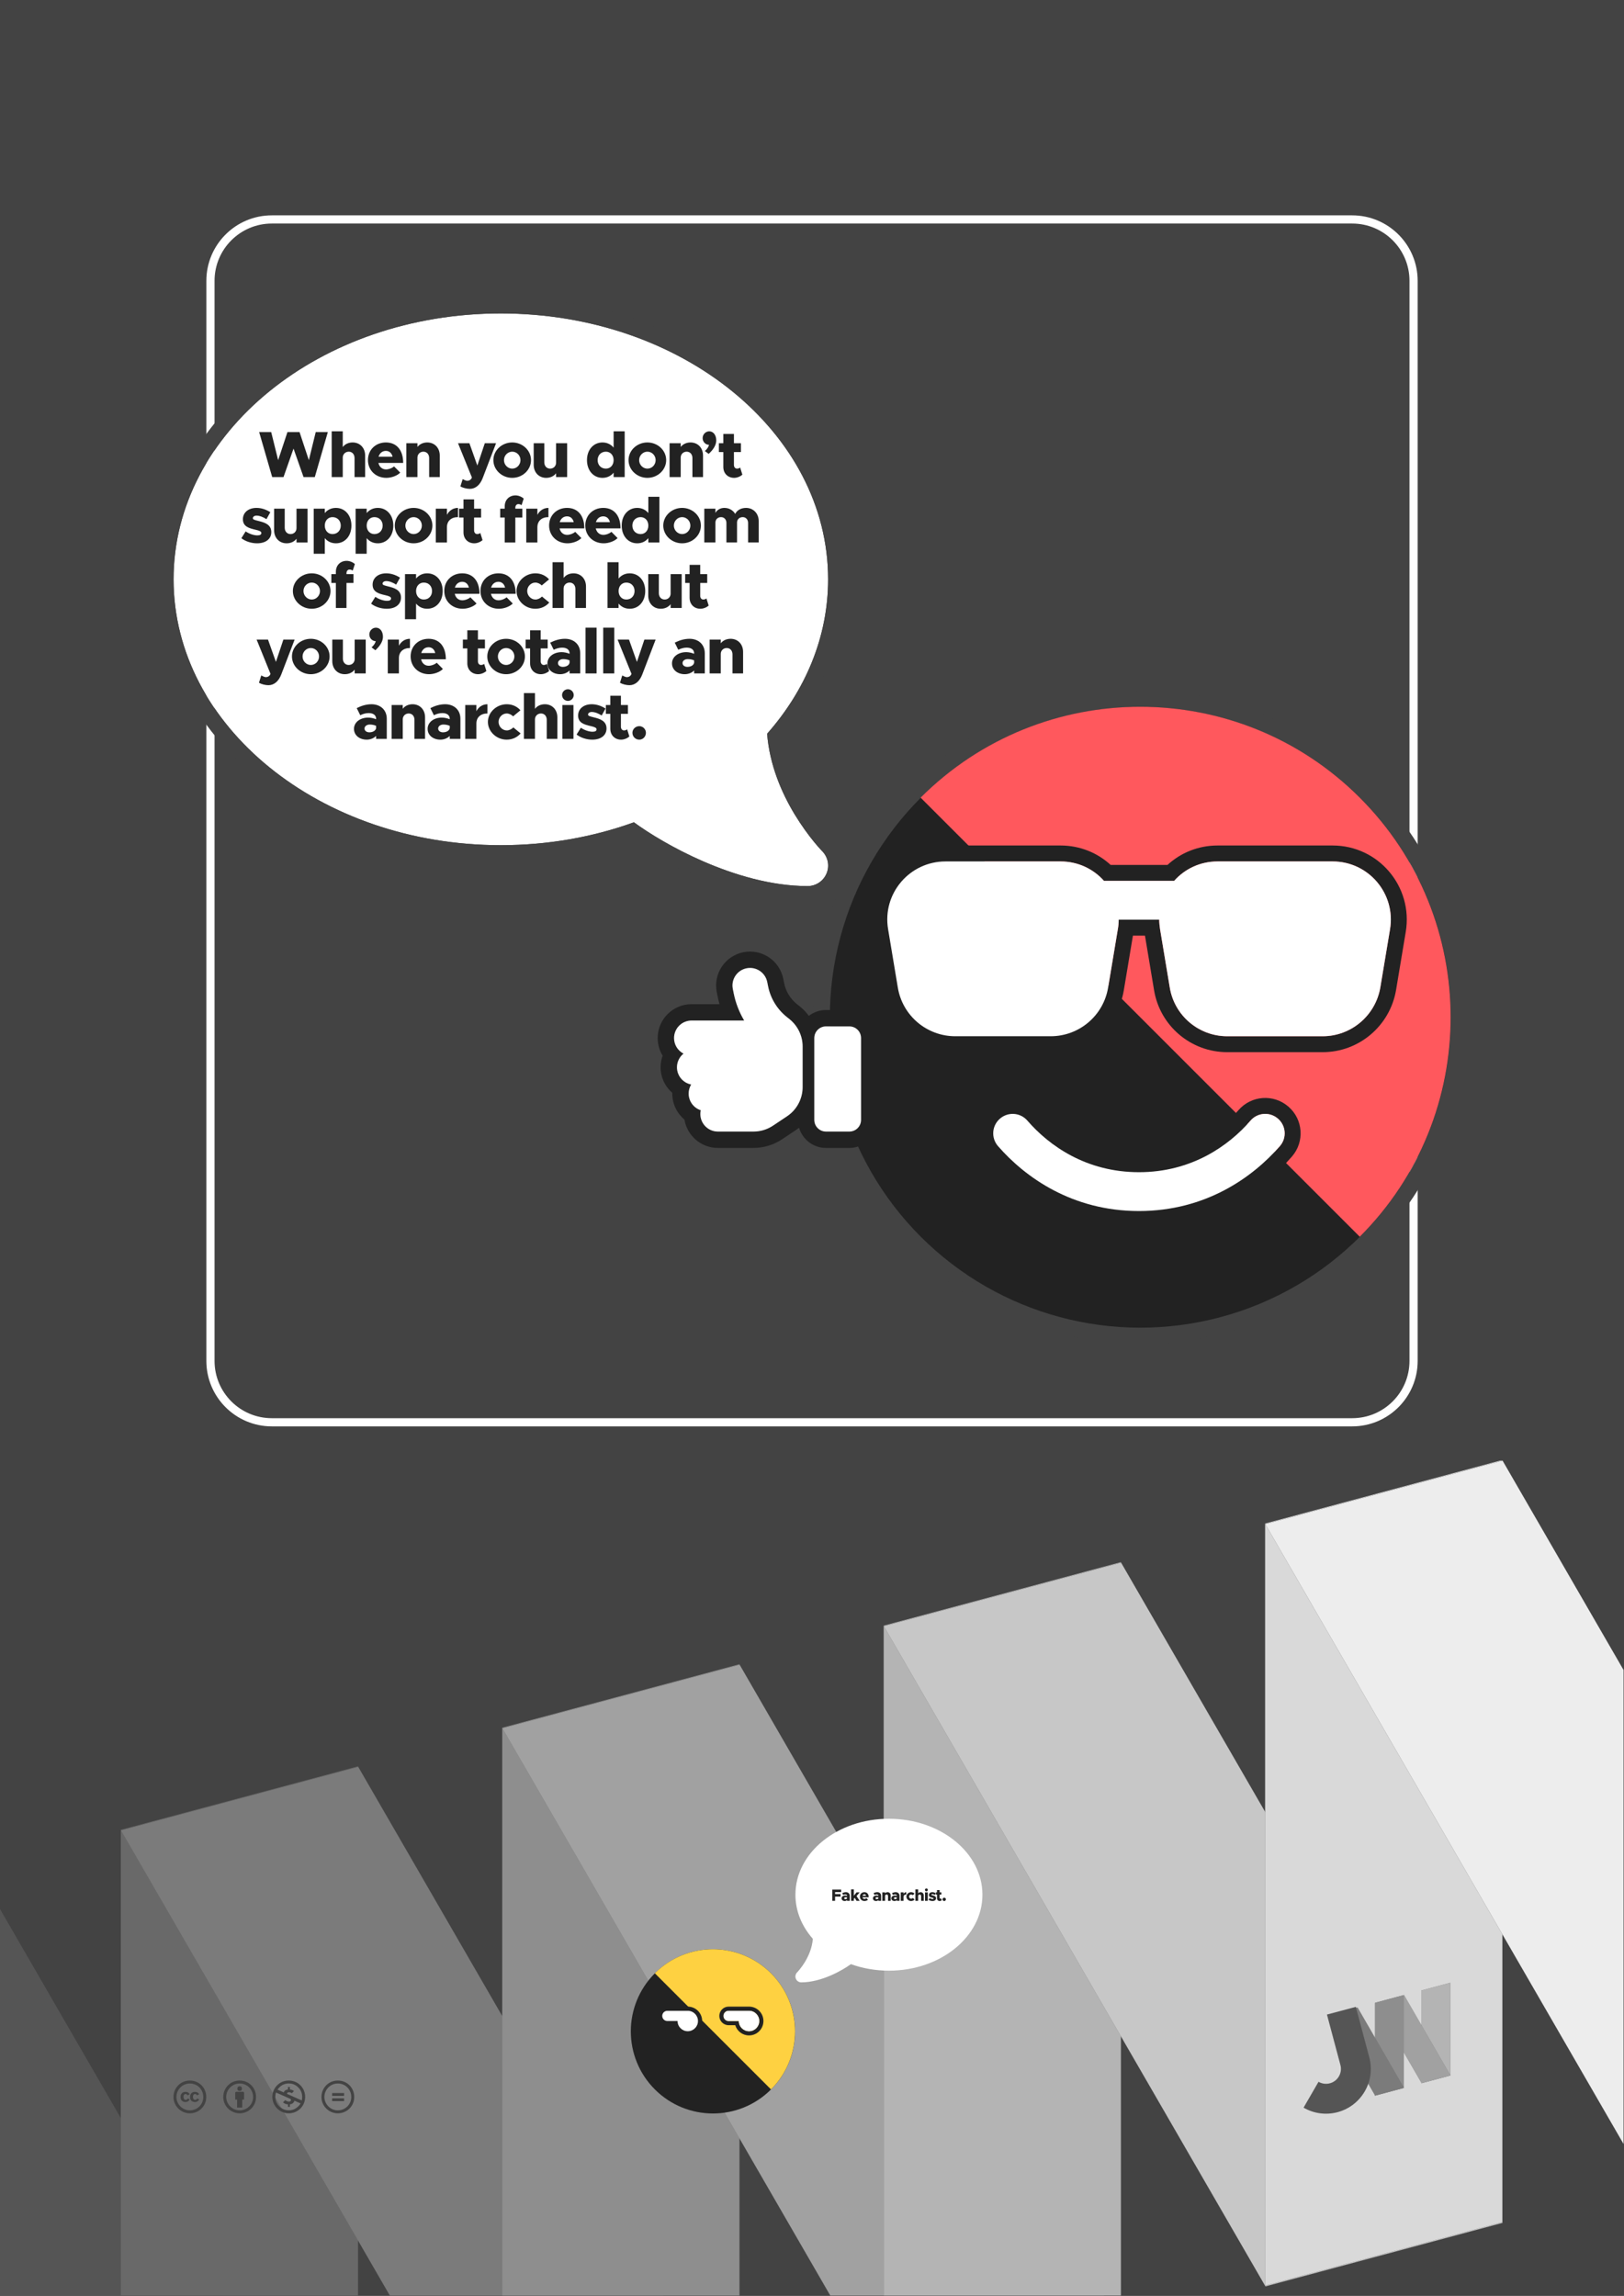 <?xml version="1.0" encoding="UTF-8" standalone="no"?>
<!DOCTYPE svg PUBLIC "-//W3C//DTD SVG 1.1//EN" "http://www.w3.org/Graphics/SVG/1.1/DTD/svg11.dtd">
<svg width="100%" height="100%" viewBox="0 0 2481 3508" version="1.1" xmlns="http://www.w3.org/2000/svg" xmlns:xlink="http://www.w3.org/1999/xlink" xml:space="preserve" xmlns:serif="http://www.serif.com/" style="fill-rule:evenodd;clip-rule:evenodd;stroke-linejoin:round;stroke-miterlimit:2;">
    <rect x="-35.433" y="-35.433" width="2551.18" height="3578.74" style="fill:rgb(67,67,67);"/>
    <g transform="matrix(1,0,0,3.62,0,-1169.37)">
        <rect x="0" y="938.67" width="2480.32" height="353.264" style="fill:none;"/>
        <clipPath id="_clip1">
            <rect x="0" y="938.67" width="2480.32" height="353.264"/>
        </clipPath>
        <g clip-path="url(#_clip1)">
            <g transform="matrix(-1,-3.38268e-17,1.22465e-16,-0.276,2480.31,2018.66)">
                <rect x="-35.433" y="2178.94" width="2551.18" height="1731" style="fill:none;"/>
                <clipPath id="_clip2">
                    <rect x="-35.433" y="2178.94" width="2551.18" height="1731"/>
                </clipPath>
                <g clip-path="url(#_clip2)">
                    <g>
                        <g transform="matrix(1.482,0,0,1.482,-597.834,719.862)">
                            <path d="M2100.84,1241.91L1952.22,984.49L1707.66,1050.02L2100.84,1731.04L2100.84,1241.91Z" style="fill:rgb(67,67,67);"/>
                        </g>
                        <g transform="matrix(1.482,0,0,1.482,-597.834,719.862)">
                            <path d="M2100.84,1241.91L1952.22,984.49L1707.66,1050.02L2100.84,1731.04L2100.84,1241.91Z" style="fill:white;fill-opacity:0.1;"/>
                        </g>
                        <g transform="matrix(-5.947,1.594,5.75897e-16,-2.827,7314.43,5219.06)">
                            <rect x="843.9" y="1138.67" width="60.945" height="412.2" style="fill:rgb(67,67,67);"/>
                        </g>
                        <g transform="matrix(-5.947,1.594,5.75897e-16,-2.827,7314.43,5219.06)">
                            <rect x="843.9" y="1138.67" width="60.945" height="412.2" style="fill:white;fill-opacity:0.2;"/>
                        </g>
                        <g transform="matrix(-5.947,1.594,-1.414,-2.449,8924.17,4787.73)">
                            <rect x="843.9" y="1138.67" width="60.945" height="412.2" style="fill:rgb(67,67,67);"/>
                        </g>
                        <g transform="matrix(-5.947,1.594,-1.414,-2.449,8924.17,4787.73)">
                            <rect x="843.9" y="1138.67" width="60.945" height="412.2" style="fill:white;fill-opacity:0.3;"/>
                        </g>
                        <g transform="matrix(-5.947,1.594,5.75897e-16,-2.827,6731.7,5375.2)">
                            <rect x="843.9" y="1138.67" width="60.945" height="412.2" style="fill:rgb(67,67,67);"/>
                        </g>
                        <g transform="matrix(-5.947,1.594,5.75897e-16,-2.827,6731.7,5375.2)">
                            <rect x="843.9" y="1138.67" width="60.945" height="412.2" style="fill:white;fill-opacity:0.4;"/>
                        </g>
                        <g transform="matrix(-5.947,1.594,-1.414,-2.449,8341.44,4943.87)">
                            <rect x="843.9" y="1138.67" width="60.945" height="412.2" style="fill:rgb(67,67,67);"/>
                        </g>
                        <g transform="matrix(-5.947,1.594,-1.414,-2.449,8341.44,4943.87)">
                            <rect x="843.9" y="1138.67" width="60.945" height="412.2" style="fill:white;fill-opacity:0.5;"/>
                        </g>
                        <g transform="matrix(-5.947,1.594,5.75897e-16,-2.827,6148.97,5531.34)">
                            <rect x="843.9" y="1138.67" width="60.945" height="412.2" style="fill:rgb(67,67,67);"/>
                        </g>
                        <g transform="matrix(-5.947,1.594,5.75897e-16,-2.827,6148.97,5531.34)">
                            <rect x="843.9" y="1138.67" width="60.945" height="412.2" style="fill:white;fill-opacity:0.6;"/>
                        </g>
                        <g transform="matrix(-5.947,1.594,-1.414,-2.449,7758.71,5100.01)">
                            <rect x="843.9" y="1138.67" width="60.945" height="412.2" style="fill:rgb(67,67,67);"/>
                        </g>
                        <g transform="matrix(-5.947,1.594,-1.414,-2.449,7758.71,5100.01)">
                            <rect x="843.9" y="1138.67" width="60.945" height="412.2" style="fill:white;fill-opacity:0.7;"/>
                        </g>
                        <g transform="matrix(-5.947,1.594,5.75897e-16,-2.827,5566.24,5687.49)">
                            <rect x="843.9" y="1138.67" width="60.945" height="412.2" style="fill:rgb(67,67,67);"/>
                        </g>
                        <g transform="matrix(-5.947,1.594,5.75897e-16,-2.827,5566.24,5687.49)">
                            <rect x="843.9" y="1138.67" width="60.945" height="412.2" style="fill:white;fill-opacity:0.8;"/>
                        </g>
                        <g transform="matrix(1.482,0,0,1.482,-597.834,719.862)">
                            <path d="M379.472,1405.91L379.472,1895.04L528.093,2152.46L772.659,2086.93L379.472,1405.91Z" style="fill:rgb(67,67,67);"/>
                        </g>
                        <g transform="matrix(1.482,0,0,1.482,-597.834,719.862)">
                            <path d="M379.472,1405.91L379.472,1895.04L528.093,2152.46L772.659,2086.93L379.472,1405.91Z" style="fill:white;fill-opacity:0.9;"/>
                        </g>
                    </g>
                </g>
            </g>
        </g>
    </g>
    <g>
        <g transform="matrix(-0.724,0.194,4.24041e-17,-0.344,2826.62,3399.22)">
            <rect x="843.9" y="1138.67" width="60.945" height="412.2" style="fill:rgb(67,67,67);"/>
        </g>
        <g transform="matrix(-0.724,0.194,4.24041e-17,-0.344,2826.62,3399.22)">
            <rect x="843.9" y="1138.67" width="60.945" height="412.2" style="fill:white;fill-opacity:0.6;"/>
        </g>
        <g transform="matrix(-0.724,0.194,-0.172,-0.298,3022.69,3346.69)">
            <rect x="843.9" y="1138.67" width="60.945" height="412.2" style="fill:rgb(67,67,67);"/>
        </g>
        <g transform="matrix(-0.724,0.194,-0.172,-0.298,3022.69,3346.69)">
            <rect x="843.9" y="1138.67" width="60.945" height="412.2" style="fill:white;fill-opacity:0.5;"/>
        </g>
        <g transform="matrix(-0.724,0.194,4.24041e-17,-0.344,2755.65,3418.24)">
            <rect x="843.9" y="1138.67" width="60.945" height="412.2" style="fill:rgb(67,67,67);"/>
        </g>
        <g transform="matrix(-0.724,0.194,4.24041e-17,-0.344,2755.65,3418.24)">
            <rect x="843.9" y="1138.67" width="60.945" height="412.2" style="fill:white;fill-opacity:0.4;"/>
        </g>
        <g transform="matrix(-0.724,0.194,-0.172,-0.298,2951.71,3365.71)">
            <rect x="843.9" y="1138.67" width="60.945" height="412.2" style="fill:rgb(67,67,67);"/>
        </g>
        <g transform="matrix(-0.724,0.194,-0.172,-0.298,2951.71,3365.71)">
            <rect x="843.9" y="1138.67" width="60.945" height="412.2" style="fill:white;fill-opacity:0.3;"/>
        </g>
        <g transform="matrix(0.311,-0.083,0.083,0.311,1342.89,2324.73)">
            <path d="M1450.56,3057.6L1450.56,2809.57L1592.3,2809.57L1592.3,3057.6L1592.29,3058.28C1591.91,3175.32 1496.8,3270.2 1379.7,3270.2C1321.03,3270.2 1267.88,3246.38 1229.4,3207.9L1329.6,3107.7C1342.42,3120.53 1360.14,3128.46 1379.7,3128.46C1418.81,3128.46 1450.56,3096.71 1450.56,3057.6Z" style="fill:rgb(67,67,67);"/>
        </g>
        <g transform="matrix(0.311,-0.083,0.083,0.311,1342.89,2324.73)">
            <path d="M1450.56,3057.6L1450.56,2809.57L1592.3,2809.57L1592.3,3057.6L1592.29,3058.28C1591.91,3175.32 1496.8,3270.2 1379.7,3270.2C1321.03,3270.2 1267.88,3246.38 1229.4,3207.9L1329.6,3107.7C1342.42,3120.53 1360.14,3128.46 1379.7,3128.46C1418.81,3128.46 1450.56,3096.71 1450.56,3057.6Z" style="fill:white;fill-opacity:0.1;"/>
        </g>
    </g>
    <g transform="matrix(0.101,0,0,0.101,265,3178.13)">
        <path d="M245.83,214.87L212.61,232.15C203.18,212.57 187.37,212.22 185.15,212.22C163.02,212.22 151.93,226.83 151.93,256.06C151.93,279.63 161.14,299.9 185.15,299.9C199.62,299.9 209.8,292.81 215.72,278.64L246.27,294.14C240.1,305.65 220.58,333.12 181.17,333.12C158.57,333.12 107.21,322.8 107.21,256.07C107.21,197.38 150.21,179.01 179.84,179.01C210.56,179 232.54,190.96 245.83,214.87ZM388.88,214.87L356.1,232.15C346.6,212.38 330.38,212.22 328.2,212.22C306.06,212.22 294.98,226.83 294.98,256.06C294.98,279.61 304.21,299.9 328.2,299.9C342.65,299.9 352.85,292.81 358.74,278.64L389.74,294.14C387.64,297.89 368.35,333.12 324.65,333.12C301.96,333.12 250.69,323.25 250.69,256.07C250.69,197.4 293.66,179.01 323.32,179.01C354.03,179 375.9,190.96 388.88,214.87ZM247.56,8.05C104.74,8.05 0,123.11 0,256.05C0,394.54 113.6,504.05 247.56,504.05C377.49,504.05 496,403.18 496,256.05C496,118.18 389.38,8.05 247.56,8.05ZM248.43,458.86C135.89,458.86 44.73,365.82 44.73,256.05C44.73,150.63 130.16,52.78 248.45,52.78C360.98,52.78 451.27,142.24 451.27,256.04C451.26,377.73 351.59,458.86 248.43,458.86Z" style="fill:rgb(67,67,67);fill-rule:nonzero;"/>
    </g>
    <g transform="matrix(0.101,0,0,0.101,341.065,3178.13)">
        <path d="M314.9,194.4L314.9,295.8L286.6,295.8L286.6,416.3L209.5,416.3L209.5,295.9L181.2,295.9L181.2,194.4C181.2,190 182.8,186.2 185.8,183.1C188.9,180 192.7,178.4 197.1,178.4L299,178.4C303.1,178.4 306.8,180 310.1,183.1C313.2,186.3 314.9,190 314.9,194.4ZM213.4,130.7C213.4,107.4 224.9,95.7 247.9,95.7C270.9,95.7 282.4,107.4 282.4,130.7C282.4,153.7 270.9,165.2 247.9,165.2C224.9,165.2 213.4,153.7 213.4,130.7ZM247.6,8C389.4,8 496,118.1 496,256C496,403.1 377.5,504 247.6,504C113.6,504 0,394.5 0,256C0,123.1 104.7,8 247.6,8ZM248.4,52.7C130.2,52.7 44.7,150.6 44.7,256C44.7,365.8 135.9,458.8 248.4,458.8C351.6,458.8 451.2,377.7 451.2,256C451.3,142.2 361,52.7 248.4,52.7Z" style="fill:rgb(67,67,67);fill-rule:nonzero;"/>
    </g>
    <g transform="matrix(0.101,0,0,0.101,416.065,3178.13)">
        <path d="M247.6,8C387.4,8 496,115.9 496,256C496,403.2 377.5,504 247.6,504C113.1,504 0,393.2 0,256C0,123.1 104.7,8 247.6,8ZM55.8,189.1C48.4,209.5 44.7,231.8 44.7,256C44.7,366.9 136.8,458.4 248.4,458.4C370.8,458.4 425.6,356.6 426.9,354.3L333.5,312.7C325.8,349.8 292.3,365.7 265.3,368.1L265.3,406.2L236.5,406.2L236.5,368C209,367.7 183.9,357.8 161.2,338.3L195.3,303.8C227,333.2 281.7,335.6 281.7,301.6C281.7,295.4 279.5,290.4 275.1,286.5C260.9,280.5 273.3,286.4 55.8,189.1ZM248.4,52.3C210,52.3 136,61 77.9,145.3L172.7,187.8C182.7,156.5 213.1,144.9 236.5,143.5L236.5,105.4L265.3,105.4L265.3,143.5C288,144.7 308.7,152.4 327.3,166.5L295,199.7C252.3,169.8 211.5,191.7 225,210.8C278.4,234.9 268.8,230.6 318,252.4L445.1,309.1C449.2,291.7 451.3,274 451.3,256C451.3,199 431.5,151 392,112.1C352.7,72.2 304.8,52.3 248.4,52.3Z" style="fill:rgb(67,67,67);fill-rule:nonzero;"/>
    </g>
    <g transform="matrix(0.101,0,0,0.101,491.065,3178.13)">
        <path d="M247.6,8C389.4,8 496,118.1 496,256C496,403.1 377.5,504 247.6,504C113.6,504 0,394.5 0,256C0,123.1 104.7,8 247.6,8ZM248.4,52.7C130.2,52.7 44.7,150.6 44.7,256C44.7,365.8 135.9,458.8 248.4,458.8C351.6,458.8 451.2,377.7 451.2,256C451.3,142.2 361,52.7 248.4,52.7ZM342.4,197L342.4,239.5L162.1,239.5L162.1,197L342.4,197ZM342.4,276.8L342.4,319.3L162.1,319.3L162.1,276.8L342.4,276.8Z" style="fill:rgb(67,67,67);fill-rule:nonzero;"/>
    </g>
    <g transform="matrix(1.948,0,0,1.948,-201.345,-214.325)">
        <path d="M1215.16,330.282C1215.16,301.944 1192.15,278.938 1163.81,278.938L316.542,278.938C288.204,278.938 265.197,301.944 265.197,330.282L265.197,1177.47C265.197,1205.81 288.204,1228.82 316.542,1228.82L1163.81,1228.82C1192.15,1228.82 1215.16,1205.81 1215.16,1177.47L1215.16,330.282ZM1208.74,330.282L1208.74,1177.47C1208.74,1202.27 1188.61,1222.4 1163.81,1222.4L316.542,1222.4C291.747,1222.4 271.616,1202.27 271.616,1177.47C271.616,1177.47 271.616,330.282 271.616,330.282C271.616,305.487 291.747,285.356 316.542,285.356C316.542,285.356 1163.81,285.356 1163.81,285.356C1188.61,285.356 1208.74,305.487 1208.74,330.282Z" style="fill:white;"/>
    </g>
    <g transform="matrix(1,0,0,1,950.157,0)">
        <rect x="1215.16" y="278.938" width="50" height="127.197" style="fill:none;"/>
    </g>
    <g transform="matrix(-0.344,0.344,-0.344,-0.344,2771.85,1730.95)">
        <g transform="matrix(1.56,0,0,1.56,-148.467,-826.623)">
            <path d="M889.999,996.048C526.9,996.048 232.11,1290.84 232.11,1653.94C232.11,2017.04 526.901,2311.83 890,2311.83C1253.1,2311.83 1547.89,2017.04 1547.89,1653.94C1547.89,1290.84 1253.1,996.048 890,996.048L889.999,996.048ZM890,1028.94C1234.95,1028.94 1515,1308.99 1515,1653.94C1515,1998.88 1234.95,2278.94 890,2278.94C545.053,2278.94 265,1998.88 265,1653.94C265,1308.99 545.053,1028.94 890,1028.94Z" style="fill:rgb(67,67,67);"/>
            <circle cx="890" cy="1653.94" r="625" style="fill:rgb(34,34,34);"/>
        </g>
        <path d="M1240.16,778.78L1240.16,2729.09C701.953,2729.09 265,2292.14 265,1753.94C265,1215.73 701.953,778.78 1240.16,778.78Z" style="fill:rgb(255,88,93);"/>
    </g>
    <g transform="matrix(-1.953,0,0,1.953,1265.1,416.431)">
        <path d="M512,240C512,354.9 397.4,448 256,448C218.9,448 183.7,441.6 151.9,430.1C140,438.8 120.6,450.7 97.6,460.7C73.6,471.1 44.7,480 16,480C9.5,480 3.7,476.1 1.2,470.1C-1.3,464.1 0.1,457.3 4.6,452.7L4.9,452.4C5.2,452.1 5.6,451.7 6.2,451C7.3,449.8 9,447.9 11.1,445.3C15.2,440.3 20.7,432.9 26.3,423.7C36.3,407.1 45.8,385.3 47.7,360.8C17.7,326.8 0,285.1 0,240C0,125.1 114.6,32 256,32C397.4,32 512,125.1 512,240Z" style="fill:white;fill-rule:nonzero;"/>
        <path d="M524.799,240C524.799,361.173 405.12,460.799 256,460.799C219.802,460.799 185.341,454.938 153.899,444.353C141.379,452.908 123.446,463.419 102.703,472.437C102.698,472.439 102.694,472.441 102.689,472.444C77.202,483.488 46.478,492.799 16,492.799C4.317,492.799 -6.121,485.807 -10.614,475.023C-15.106,464.242 -12.635,452.015 -4.549,443.75L-4.15,443.35C-4.004,443.204 -3.809,443.011 -3.518,442.671C-3.425,442.563 -3.331,442.456 -3.235,442.352C-2.252,441.279 -0.733,439.581 1.143,437.258C1.163,437.234 1.183,437.209 1.203,437.185C5.021,432.528 10.137,425.635 15.352,417.07C23.75,403.124 31.844,385.183 34.411,364.977C4.574,329.411 -12.799,286.363 -12.799,240C-12.799,118.827 106.88,19.201 256,19.201C405.12,19.201 524.799,118.827 524.799,240ZM512,240C512,354.9 397.4,448 256,448C218.9,448 183.7,441.6 151.9,430.1C140,438.8 120.6,450.7 97.6,460.7C73.6,471.1 44.7,480 16,480C9.5,480 3.7,476.1 1.2,470.1C-1.3,464.1 0.1,457.3 4.6,452.7L4.9,452.4C5.2,452.1 5.6,451.7 6.2,451C7.3,449.8 9,447.9 11.1,445.3C15.2,440.3 20.7,432.9 26.3,423.7C36.3,407.1 45.8,385.3 47.7,360.8C17.7,326.8 0,285.1 0,240C0,125.1 114.6,32 256,32C397.4,32 512,125.1 512,240Z" style="fill:rgb(67,67,67);"/>
    </g>
    <g transform="matrix(1,0,0,1,-13.938,201.384)">
        <g transform="matrix(100,0,0,100,407.764,527.554)">
            <path d="M0.22,-0L0.393,-0L0.546,-0.435L0.699,-0L0.871,-0L1.07,-0.687L0.885,-0.687L0.78,-0.258L0.638,-0.687L0.453,-0.687L0.311,-0.258L0.205,-0.687L0.021,-0.687L0.22,-0Z" style="fill:rgb(34,34,34);fill-rule:nonzero;"/>
        </g>
        <g transform="matrix(100,0,0,100,514.364,527.554)">
            <path d="M0.383,-0.529C0.318,-0.529 0.263,-0.502 0.232,-0.458L0.232,-0.699L0.063,-0.699L0.063,-0L0.232,-0L0.232,-0.298C0.232,-0.349 0.272,-0.388 0.324,-0.388C0.376,-0.388 0.412,-0.348 0.412,-0.291L0.412,-0L0.574,-0L0.574,-0.329C0.574,-0.446 0.495,-0.529 0.383,-0.529Z" style="fill:rgb(34,34,34);fill-rule:nonzero;"/>
        </g>
        <g transform="matrix(100,0,0,100,573.764,527.554)">
            <path d="M0.298,-0.117C0.239,-0.117 0.196,-0.157 0.183,-0.216L0.561,-0.216C0.561,-0.412 0.461,-0.529 0.297,-0.529C0.141,-0.529 0.023,-0.417 0.023,-0.26C0.023,-0.101 0.145,0.012 0.304,0.012C0.382,0.012 0.471,-0.021 0.516,-0.068L0.422,-0.163C0.389,-0.135 0.341,-0.117 0.298,-0.117ZM0.297,-0.4C0.351,-0.4 0.387,-0.364 0.399,-0.311L0.185,-0.311C0.201,-0.365 0.242,-0.4 0.297,-0.4Z" style="fill:rgb(34,34,34);fill-rule:nonzero;"/>
        </g>
        <g transform="matrix(100,0,0,100,629.064,527.554)">
            <path d="M0.376,-0.529C0.312,-0.529 0.258,-0.502 0.226,-0.46L0.226,-0.517L0.056,-0.517L0.056,-0L0.226,-0L0.226,-0.298C0.226,-0.349 0.265,-0.388 0.317,-0.388C0.369,-0.388 0.405,-0.348 0.405,-0.291L0.405,-0L0.567,-0L0.567,-0.329C0.567,-0.446 0.488,-0.529 0.376,-0.529Z" style="fill:rgb(34,34,34);fill-rule:nonzero;"/>
        </g>
        <g transform="matrix(100,0,0,100,712.364,527.554)">
            <path d="M0.194,0.18C0.279,0.18 0.35,0.121 0.39,0.015L0.594,-0.517L0.422,-0.517L0.308,-0.176L0.187,-0.517L0.013,-0.517L0.225,0.006L0.217,0.024C0.204,0.045 0.179,0.057 0.154,0.057C0.139,0.057 0.111,0.046 0.084,0.031L0.049,0.143C0.087,0.165 0.147,0.18 0.194,0.18Z" style="fill:rgb(34,34,34);fill-rule:nonzero;"/>
        </g>
        <g transform="matrix(100,0,0,100,765.564,527.554)">
            <path d="M0.309,0.012C0.467,0.012 0.596,-0.11 0.596,-0.259C0.596,-0.408 0.467,-0.529 0.309,-0.529C0.151,-0.529 0.021,-0.408 0.021,-0.259C0.021,-0.11 0.151,0.012 0.309,0.012ZM0.309,-0.129C0.24,-0.129 0.183,-0.188 0.183,-0.259C0.183,-0.33 0.24,-0.388 0.309,-0.388C0.379,-0.388 0.435,-0.33 0.435,-0.259C0.435,-0.188 0.379,-0.129 0.309,-0.129Z" style="fill:rgb(34,34,34);fill-rule:nonzero;"/>
        </g>
        <g transform="matrix(100,0,0,100,824.764,527.554)">
            <path d="M0.387,-0.517L0.387,-0.219C0.387,-0.168 0.348,-0.129 0.296,-0.129C0.244,-0.129 0.207,-0.169 0.207,-0.226L0.207,-0.517L0.045,-0.517L0.045,-0.188C0.045,-0.071 0.124,0.012 0.236,0.012C0.301,0.012 0.355,-0.015 0.387,-0.058L0.387,-0L0.556,-0L0.556,-0.517L0.387,-0.517Z" style="fill:rgb(34,34,34);fill-rule:nonzero;"/>
        </g>
        <g transform="matrix(100,0,0,100,908.064,527.554)">
            <path d="M0.433,-0.699L0.433,-0.45C0.392,-0.5 0.333,-0.529 0.263,-0.529C0.125,-0.529 0.026,-0.417 0.026,-0.259C0.026,-0.1 0.125,0.012 0.263,0.012C0.333,0.012 0.392,-0.017 0.433,-0.067L0.433,-0L0.602,-0L0.602,-0.699L0.433,-0.699ZM0.315,-0.129C0.241,-0.129 0.189,-0.183 0.189,-0.259C0.189,-0.334 0.241,-0.388 0.315,-0.388C0.384,-0.388 0.433,-0.334 0.433,-0.259C0.433,-0.183 0.384,-0.129 0.315,-0.129Z" style="fill:rgb(34,34,34);fill-rule:nonzero;"/>
        </g>
        <g transform="matrix(100,0,0,100,972.064,527.554)">
            <path d="M0.309,0.012C0.467,0.012 0.596,-0.11 0.596,-0.259C0.596,-0.408 0.467,-0.529 0.309,-0.529C0.151,-0.529 0.021,-0.408 0.021,-0.259C0.021,-0.11 0.151,0.012 0.309,0.012ZM0.309,-0.129C0.24,-0.129 0.183,-0.188 0.183,-0.259C0.183,-0.33 0.24,-0.388 0.309,-0.388C0.379,-0.388 0.435,-0.33 0.435,-0.259C0.435,-0.188 0.379,-0.129 0.309,-0.129Z" style="fill:rgb(34,34,34);fill-rule:nonzero;"/>
        </g>
        <g transform="matrix(100,0,0,100,1031.26,527.554)">
            <path d="M0.376,-0.529C0.312,-0.529 0.258,-0.502 0.226,-0.46L0.226,-0.517L0.056,-0.517L0.056,-0L0.226,-0L0.226,-0.298C0.226,-0.349 0.265,-0.388 0.317,-0.388C0.369,-0.388 0.405,-0.348 0.405,-0.291L0.405,-0L0.567,-0L0.567,-0.329C0.567,-0.446 0.488,-0.529 0.376,-0.529Z" style="fill:rgb(34,34,34);fill-rule:nonzero;"/>
        </g>
        <g transform="matrix(100,0,0,100,1083.06,527.554)">
            <path d="M0.135,-0.354C0.21,-0.422 0.251,-0.493 0.251,-0.56C0.251,-0.641 0.207,-0.699 0.144,-0.699C0.089,-0.699 0.043,-0.652 0.043,-0.595C0.043,-0.539 0.087,-0.493 0.141,-0.493C0.133,-0.46 0.11,-0.426 0.077,-0.398L0.135,-0.354Z" style="fill:rgb(34,34,34);fill-rule:nonzero;"/>
        </g>
        <g transform="matrix(100,0,0,100,1109.96,527.554)">
            <path d="M0.347,-0.146C0.337,-0.136 0.318,-0.129 0.299,-0.129C0.272,-0.129 0.252,-0.152 0.252,-0.185L0.252,-0.382L0.359,-0.382L0.359,-0.517L0.252,-0.517L0.252,-0.659L0.09,-0.659L0.09,-0.517L0.022,-0.517L0.022,-0.382L0.09,-0.382L0.09,-0.154C0.09,-0.057 0.158,0.012 0.255,0.012C0.299,0.012 0.35,-0.008 0.381,-0.037L0.347,-0.146Z" style="fill:rgb(34,34,34);fill-rule:nonzero;"/>
        </g>
        <g transform="matrix(100,0,0,100,380.814,627.554)">
            <path d="M0.258,0.012C0.392,0.012 0.476,-0.055 0.476,-0.159C0.476,-0.276 0.372,-0.307 0.281,-0.329C0.22,-0.345 0.194,-0.35 0.194,-0.372C0.194,-0.394 0.218,-0.411 0.251,-0.411C0.299,-0.411 0.357,-0.386 0.402,-0.357L0.461,-0.463C0.403,-0.501 0.328,-0.529 0.251,-0.529C0.122,-0.529 0.042,-0.455 0.042,-0.356C0.042,-0.244 0.136,-0.218 0.236,-0.195C0.288,-0.183 0.324,-0.171 0.324,-0.146C0.324,-0.122 0.305,-0.109 0.262,-0.109C0.207,-0.109 0.136,-0.134 0.084,-0.17L0.019,-0.066C0.081,-0.017 0.172,0.012 0.258,0.012Z" style="fill:rgb(34,34,34);fill-rule:nonzero;"/>
        </g>
        <g transform="matrix(100,0,0,100,428.214,627.554)">
            <path d="M0.387,-0.517L0.387,-0.219C0.387,-0.168 0.348,-0.129 0.296,-0.129C0.244,-0.129 0.207,-0.169 0.207,-0.226L0.207,-0.517L0.045,-0.517L0.045,-0.188C0.045,-0.071 0.124,0.012 0.236,0.012C0.301,0.012 0.355,-0.015 0.387,-0.058L0.387,-0L0.556,-0L0.556,-0.517L0.387,-0.517Z" style="fill:rgb(34,34,34);fill-rule:nonzero;"/>
        </g>
        <g transform="matrix(100,0,0,100,486.914,627.554)">
            <path d="M0.402,-0.529C0.332,-0.529 0.273,-0.5 0.232,-0.45L0.232,-0.517L0.063,-0.517L0.063,0.172L0.232,0.172L0.232,-0.067C0.273,-0.017 0.332,0.012 0.402,0.012C0.54,0.012 0.639,-0.1 0.639,-0.259C0.639,-0.417 0.54,-0.529 0.402,-0.529ZM0.35,-0.129C0.281,-0.129 0.232,-0.183 0.232,-0.259C0.232,-0.334 0.281,-0.388 0.35,-0.388C0.424,-0.388 0.476,-0.334 0.476,-0.259C0.476,-0.183 0.424,-0.129 0.35,-0.129Z" style="fill:rgb(34,34,34);fill-rule:nonzero;"/>
        </g>
        <g transform="matrix(100,0,0,100,550.914,627.554)">
            <path d="M0.402,-0.529C0.332,-0.529 0.273,-0.5 0.232,-0.45L0.232,-0.517L0.063,-0.517L0.063,0.172L0.232,0.172L0.232,-0.067C0.273,-0.017 0.332,0.012 0.402,0.012C0.54,0.012 0.639,-0.1 0.639,-0.259C0.639,-0.417 0.54,-0.529 0.402,-0.529ZM0.35,-0.129C0.281,-0.129 0.232,-0.183 0.232,-0.259C0.232,-0.334 0.281,-0.388 0.35,-0.388C0.424,-0.388 0.476,-0.334 0.476,-0.259C0.476,-0.183 0.424,-0.129 0.35,-0.129Z" style="fill:rgb(34,34,34);fill-rule:nonzero;"/>
        </g>
        <g transform="matrix(100,0,0,100,614.914,627.554)">
            <path d="M0.309,0.012C0.467,0.012 0.596,-0.11 0.596,-0.259C0.596,-0.408 0.467,-0.529 0.309,-0.529C0.151,-0.529 0.021,-0.408 0.021,-0.259C0.021,-0.11 0.151,0.012 0.309,0.012ZM0.309,-0.129C0.24,-0.129 0.183,-0.188 0.183,-0.259C0.183,-0.33 0.24,-0.388 0.309,-0.388C0.379,-0.388 0.435,-0.33 0.435,-0.259C0.435,-0.188 0.379,-0.129 0.309,-0.129Z" style="fill:rgb(34,34,34);fill-rule:nonzero;"/>
        </g>
        <g transform="matrix(100,0,0,100,674.114,627.554)">
            <path d="M0.226,-0.423L0.226,-0.517L0.056,-0.517L0.056,-0L0.226,-0L0.226,-0.233C0.226,-0.328 0.29,-0.388 0.395,-0.388L0.395,-0.529C0.321,-0.529 0.26,-0.488 0.226,-0.423Z" style="fill:rgb(34,34,34);fill-rule:nonzero;"/>
        </g>
        <g transform="matrix(100,0,0,100,713.014,627.554)">
            <path d="M0.347,-0.146C0.337,-0.136 0.318,-0.129 0.299,-0.129C0.272,-0.129 0.252,-0.152 0.252,-0.185L0.252,-0.382L0.359,-0.382L0.359,-0.517L0.252,-0.517L0.252,-0.659L0.09,-0.659L0.09,-0.517L0.022,-0.517L0.022,-0.382L0.09,-0.382L0.09,-0.154C0.09,-0.057 0.158,0.012 0.255,0.012C0.299,0.012 0.35,-0.008 0.381,-0.037L0.347,-0.146Z" style="fill:rgb(34,34,34);fill-rule:nonzero;"/>
        </g>
        <g transform="matrix(100,0,0,100,775.714,627.554)">
            <path d="M0.255,-0.531C0.255,-0.564 0.274,-0.587 0.301,-0.587C0.32,-0.587 0.339,-0.58 0.35,-0.57L0.383,-0.671C0.352,-0.7 0.302,-0.72 0.258,-0.72C0.161,-0.72 0.093,-0.651 0.093,-0.554L0.093,-0.517L0.024,-0.517L0.024,-0.382L0.093,-0.382L0.093,-0L0.255,-0L0.255,-0.382L0.362,-0.382L0.362,-0.517L0.255,-0.517L0.255,-0.531Z" style="fill:rgb(34,34,34);fill-rule:nonzero;"/>
        </g>
        <g transform="matrix(100,0,0,100,812.314,627.554)">
            <path d="M0.226,-0.423L0.226,-0.517L0.056,-0.517L0.056,-0L0.226,-0L0.226,-0.233C0.226,-0.328 0.29,-0.388 0.395,-0.388L0.395,-0.529C0.321,-0.529 0.26,-0.488 0.226,-0.423Z" style="fill:rgb(34,34,34);fill-rule:nonzero;"/>
        </g>
        <g transform="matrix(100,0,0,100,850.514,627.554)">
            <path d="M0.298,-0.117C0.239,-0.117 0.196,-0.157 0.183,-0.216L0.561,-0.216C0.561,-0.412 0.461,-0.529 0.297,-0.529C0.141,-0.529 0.023,-0.417 0.023,-0.26C0.023,-0.101 0.145,0.012 0.304,0.012C0.382,0.012 0.471,-0.021 0.516,-0.068L0.422,-0.163C0.389,-0.135 0.341,-0.117 0.298,-0.117ZM0.297,-0.4C0.351,-0.4 0.387,-0.364 0.399,-0.311L0.185,-0.311C0.201,-0.365 0.242,-0.4 0.297,-0.4Z" style="fill:rgb(34,34,34);fill-rule:nonzero;"/>
        </g>
        <g transform="matrix(100,0,0,100,905.814,627.554)">
            <path d="M0.298,-0.117C0.239,-0.117 0.196,-0.157 0.183,-0.216L0.561,-0.216C0.561,-0.412 0.461,-0.529 0.297,-0.529C0.141,-0.529 0.023,-0.417 0.023,-0.26C0.023,-0.101 0.145,0.012 0.304,0.012C0.382,0.012 0.471,-0.021 0.516,-0.068L0.422,-0.163C0.389,-0.135 0.341,-0.117 0.298,-0.117ZM0.297,-0.4C0.351,-0.4 0.387,-0.364 0.399,-0.311L0.185,-0.311C0.201,-0.365 0.242,-0.4 0.297,-0.4Z" style="fill:rgb(34,34,34);fill-rule:nonzero;"/>
        </g>
        <g transform="matrix(100,0,0,100,961.114,627.554)">
            <path d="M0.433,-0.699L0.433,-0.45C0.392,-0.5 0.333,-0.529 0.263,-0.529C0.125,-0.529 0.026,-0.417 0.026,-0.259C0.026,-0.1 0.125,0.012 0.263,0.012C0.333,0.012 0.392,-0.017 0.433,-0.067L0.433,-0L0.602,-0L0.602,-0.699L0.433,-0.699ZM0.315,-0.129C0.241,-0.129 0.189,-0.183 0.189,-0.259C0.189,-0.334 0.241,-0.388 0.315,-0.388C0.384,-0.388 0.433,-0.334 0.433,-0.259C0.433,-0.183 0.384,-0.129 0.315,-0.129Z" style="fill:rgb(34,34,34);fill-rule:nonzero;"/>
        </g>
        <g transform="matrix(100,0,0,100,1025.11,627.554)">
            <path d="M0.309,0.012C0.467,0.012 0.596,-0.11 0.596,-0.259C0.596,-0.408 0.467,-0.529 0.309,-0.529C0.151,-0.529 0.021,-0.408 0.021,-0.259C0.021,-0.11 0.151,0.012 0.309,0.012ZM0.309,-0.129C0.24,-0.129 0.183,-0.188 0.183,-0.259C0.183,-0.33 0.24,-0.388 0.309,-0.388C0.379,-0.388 0.435,-0.33 0.435,-0.259C0.435,-0.188 0.379,-0.129 0.309,-0.129Z" style="fill:rgb(34,34,34);fill-rule:nonzero;"/>
        </g>
        <g transform="matrix(100,0,0,100,1084.31,627.554)">
            <path d="M0.694,-0.529C0.616,-0.529 0.555,-0.493 0.528,-0.437C0.494,-0.494 0.433,-0.529 0.363,-0.529C0.301,-0.529 0.251,-0.499 0.226,-0.452L0.226,-0.517L0.056,-0.517L0.056,-0.001L0.226,-0.001L0.226,-0.306C0.226,-0.353 0.261,-0.388 0.312,-0.388C0.36,-0.388 0.394,-0.351 0.394,-0.299L0.394,-0.001L0.556,-0.001L0.556,-0.306C0.556,-0.353 0.592,-0.388 0.643,-0.388C0.691,-0.388 0.725,-0.351 0.725,-0.299L0.725,-0.001L0.887,-0.001L0.887,-0.329C0.887,-0.446 0.802,-0.529 0.694,-0.529Z" style="fill:rgb(34,34,34);fill-rule:nonzero;"/>
        </g>
        <g transform="matrix(100,0,0,100,459.264,727.554)">
            <path d="M0.309,0.012C0.467,0.012 0.596,-0.11 0.596,-0.259C0.596,-0.408 0.467,-0.529 0.309,-0.529C0.151,-0.529 0.021,-0.408 0.021,-0.259C0.021,-0.11 0.151,0.012 0.309,0.012ZM0.309,-0.129C0.24,-0.129 0.183,-0.188 0.183,-0.259C0.183,-0.33 0.24,-0.388 0.309,-0.388C0.379,-0.388 0.435,-0.33 0.435,-0.259C0.435,-0.188 0.379,-0.129 0.309,-0.129Z" style="fill:rgb(34,34,34);fill-rule:nonzero;"/>
        </g>
        <g transform="matrix(100,0,0,100,517.764,727.554)">
            <path d="M0.255,-0.531C0.255,-0.564 0.274,-0.587 0.301,-0.587C0.32,-0.587 0.339,-0.58 0.35,-0.57L0.383,-0.671C0.352,-0.7 0.302,-0.72 0.258,-0.72C0.161,-0.72 0.093,-0.651 0.093,-0.554L0.093,-0.517L0.024,-0.517L0.024,-0.382L0.093,-0.382L0.093,-0L0.255,-0L0.255,-0.382L0.362,-0.382L0.362,-0.517L0.255,-0.517L0.255,-0.531Z" style="fill:rgb(34,34,34);fill-rule:nonzero;"/>
        </g>
        <g transform="matrix(100,0,0,100,578.964,727.554)">
            <path d="M0.258,0.012C0.392,0.012 0.476,-0.055 0.476,-0.159C0.476,-0.276 0.372,-0.307 0.281,-0.329C0.22,-0.345 0.194,-0.35 0.194,-0.372C0.194,-0.394 0.218,-0.411 0.251,-0.411C0.299,-0.411 0.357,-0.386 0.402,-0.357L0.461,-0.463C0.403,-0.501 0.328,-0.529 0.251,-0.529C0.122,-0.529 0.042,-0.455 0.042,-0.356C0.042,-0.244 0.136,-0.218 0.236,-0.195C0.288,-0.183 0.324,-0.171 0.324,-0.146C0.324,-0.122 0.305,-0.109 0.262,-0.109C0.207,-0.109 0.136,-0.134 0.084,-0.17L0.019,-0.066C0.081,-0.017 0.172,0.012 0.258,0.012Z" style="fill:rgb(34,34,34);fill-rule:nonzero;"/>
        </g>
        <g transform="matrix(100,0,0,100,626.364,727.554)">
            <path d="M0.402,-0.529C0.332,-0.529 0.273,-0.5 0.232,-0.45L0.232,-0.517L0.063,-0.517L0.063,0.172L0.232,0.172L0.232,-0.067C0.273,-0.017 0.332,0.012 0.402,0.012C0.54,0.012 0.639,-0.1 0.639,-0.259C0.639,-0.417 0.54,-0.529 0.402,-0.529ZM0.35,-0.129C0.281,-0.129 0.232,-0.183 0.232,-0.259C0.232,-0.334 0.281,-0.388 0.35,-0.388C0.424,-0.388 0.476,-0.334 0.476,-0.259C0.476,-0.183 0.424,-0.129 0.35,-0.129Z" style="fill:rgb(34,34,34);fill-rule:nonzero;"/>
        </g>
        <g transform="matrix(100,0,0,100,690.364,727.554)">
            <path d="M0.298,-0.117C0.239,-0.117 0.196,-0.157 0.183,-0.216L0.561,-0.216C0.561,-0.412 0.461,-0.529 0.297,-0.529C0.141,-0.529 0.023,-0.417 0.023,-0.26C0.023,-0.101 0.145,0.012 0.304,0.012C0.382,0.012 0.471,-0.021 0.516,-0.068L0.422,-0.163C0.389,-0.135 0.341,-0.117 0.298,-0.117ZM0.297,-0.4C0.351,-0.4 0.387,-0.364 0.399,-0.311L0.185,-0.311C0.201,-0.365 0.242,-0.4 0.297,-0.4Z" style="fill:rgb(34,34,34);fill-rule:nonzero;"/>
        </g>
        <g transform="matrix(100,0,0,100,745.664,727.554)">
            <path d="M0.298,-0.117C0.239,-0.117 0.196,-0.157 0.183,-0.216L0.561,-0.216C0.561,-0.412 0.461,-0.529 0.297,-0.529C0.141,-0.529 0.023,-0.417 0.023,-0.26C0.023,-0.101 0.145,0.012 0.304,0.012C0.382,0.012 0.471,-0.021 0.516,-0.068L0.422,-0.163C0.389,-0.135 0.341,-0.117 0.298,-0.117ZM0.297,-0.4C0.351,-0.4 0.387,-0.364 0.399,-0.311L0.185,-0.311C0.201,-0.365 0.242,-0.4 0.297,-0.4Z" style="fill:rgb(34,34,34);fill-rule:nonzero;"/>
        </g>
        <g transform="matrix(100,0,0,100,800.964,727.554)">
            <path d="M0.307,0.012C0.398,0.012 0.47,-0.025 0.521,-0.083L0.409,-0.175C0.385,-0.148 0.345,-0.129 0.309,-0.129C0.241,-0.129 0.184,-0.189 0.184,-0.26C0.184,-0.329 0.241,-0.388 0.308,-0.388C0.344,-0.388 0.383,-0.369 0.406,-0.344L0.518,-0.437C0.468,-0.493 0.397,-0.529 0.309,-0.529C0.153,-0.529 0.021,-0.406 0.021,-0.259C0.021,-0.112 0.152,0.012 0.307,0.012Z" style="fill:rgb(34,34,34);fill-rule:nonzero;"/>
        </g>
        <g transform="matrix(100,0,0,100,851.764,727.554)">
            <path d="M0.383,-0.529C0.318,-0.529 0.263,-0.502 0.232,-0.458L0.232,-0.699L0.063,-0.699L0.063,-0L0.232,-0L0.232,-0.298C0.232,-0.349 0.272,-0.388 0.324,-0.388C0.376,-0.388 0.412,-0.348 0.412,-0.291L0.412,-0L0.574,-0L0.574,-0.329C0.574,-0.446 0.495,-0.529 0.383,-0.529Z" style="fill:rgb(34,34,34);fill-rule:nonzero;"/>
        </g>
        <g transform="matrix(100,0,0,100,935.764,727.554)">
            <path d="M0.402,-0.529C0.332,-0.529 0.273,-0.5 0.232,-0.45L0.232,-0.699L0.063,-0.699L0.063,-0L0.232,-0L0.232,-0.067C0.273,-0.017 0.332,0.012 0.402,0.012C0.54,0.012 0.639,-0.1 0.639,-0.259C0.639,-0.417 0.54,-0.529 0.402,-0.529ZM0.35,-0.129C0.281,-0.129 0.232,-0.183 0.232,-0.259C0.232,-0.334 0.281,-0.388 0.35,-0.388C0.424,-0.388 0.476,-0.334 0.476,-0.259C0.476,-0.183 0.424,-0.129 0.35,-0.129Z" style="fill:rgb(34,34,34);fill-rule:nonzero;"/>
        </g>
        <g transform="matrix(100,0,0,100,999.764,727.554)">
            <path d="M0.387,-0.517L0.387,-0.219C0.387,-0.168 0.348,-0.129 0.296,-0.129C0.244,-0.129 0.207,-0.169 0.207,-0.226L0.207,-0.517L0.045,-0.517L0.045,-0.188C0.045,-0.071 0.124,0.012 0.236,0.012C0.301,0.012 0.355,-0.015 0.387,-0.058L0.387,-0L0.556,-0L0.556,-0.517L0.387,-0.517Z" style="fill:rgb(34,34,34);fill-rule:nonzero;"/>
        </g>
        <g transform="matrix(100,0,0,100,1058.46,727.554)">
            <path d="M0.347,-0.146C0.337,-0.136 0.318,-0.129 0.299,-0.129C0.272,-0.129 0.252,-0.152 0.252,-0.185L0.252,-0.382L0.359,-0.382L0.359,-0.517L0.252,-0.517L0.252,-0.659L0.09,-0.659L0.09,-0.517L0.022,-0.517L0.022,-0.382L0.09,-0.382L0.09,-0.154C0.09,-0.057 0.158,0.012 0.255,0.012C0.299,0.012 0.35,-0.008 0.381,-0.037L0.347,-0.146Z" style="fill:rgb(34,34,34);fill-rule:nonzero;"/>
        </g>
        <g transform="matrix(100,0,0,100,404.664,827.554)">
            <path d="M0.194,0.18C0.279,0.18 0.35,0.121 0.39,0.015L0.594,-0.517L0.422,-0.517L0.308,-0.176L0.187,-0.517L0.013,-0.517L0.225,0.006L0.217,0.024C0.204,0.045 0.179,0.057 0.154,0.057C0.139,0.057 0.111,0.046 0.084,0.031L0.049,0.143C0.087,0.165 0.147,0.18 0.194,0.18Z" style="fill:rgb(34,34,34);fill-rule:nonzero;"/>
        </g>
        <g transform="matrix(100,0,0,100,457.864,827.554)">
            <path d="M0.309,0.012C0.467,0.012 0.596,-0.11 0.596,-0.259C0.596,-0.408 0.467,-0.529 0.309,-0.529C0.151,-0.529 0.021,-0.408 0.021,-0.259C0.021,-0.11 0.151,0.012 0.309,0.012ZM0.309,-0.129C0.24,-0.129 0.183,-0.188 0.183,-0.259C0.183,-0.33 0.24,-0.388 0.309,-0.388C0.379,-0.388 0.435,-0.33 0.435,-0.259C0.435,-0.188 0.379,-0.129 0.309,-0.129Z" style="fill:rgb(34,34,34);fill-rule:nonzero;"/>
        </g>
        <g transform="matrix(100,0,0,100,517.064,827.554)">
            <path d="M0.387,-0.517L0.387,-0.219C0.387,-0.168 0.348,-0.129 0.296,-0.129C0.244,-0.129 0.207,-0.169 0.207,-0.226L0.207,-0.517L0.045,-0.517L0.045,-0.188C0.045,-0.071 0.124,0.012 0.236,0.012C0.301,0.012 0.355,-0.015 0.387,-0.058L0.387,-0L0.556,-0L0.556,-0.517L0.387,-0.517Z" style="fill:rgb(34,34,34);fill-rule:nonzero;"/>
        </g>
        <g transform="matrix(100,0,0,100,573.864,827.554)">
            <path d="M0.135,-0.354C0.21,-0.422 0.251,-0.493 0.251,-0.56C0.251,-0.641 0.207,-0.699 0.144,-0.699C0.089,-0.699 0.043,-0.652 0.043,-0.595C0.043,-0.539 0.087,-0.493 0.141,-0.493C0.133,-0.46 0.11,-0.426 0.077,-0.398L0.135,-0.354Z" style="fill:rgb(34,34,34);fill-rule:nonzero;"/>
        </g>
        <g transform="matrix(100,0,0,100,600.764,827.554)">
            <path d="M0.226,-0.423L0.226,-0.517L0.056,-0.517L0.056,-0L0.226,-0L0.226,-0.233C0.226,-0.328 0.29,-0.388 0.395,-0.388L0.395,-0.529C0.321,-0.529 0.26,-0.488 0.226,-0.423Z" style="fill:rgb(34,34,34);fill-rule:nonzero;"/>
        </g>
        <g transform="matrix(100,0,0,100,638.964,827.554)">
            <path d="M0.298,-0.117C0.239,-0.117 0.196,-0.157 0.183,-0.216L0.561,-0.216C0.561,-0.412 0.461,-0.529 0.297,-0.529C0.141,-0.529 0.023,-0.417 0.023,-0.26C0.023,-0.101 0.145,0.012 0.304,0.012C0.382,0.012 0.471,-0.021 0.516,-0.068L0.422,-0.163C0.389,-0.135 0.341,-0.117 0.298,-0.117ZM0.297,-0.4C0.351,-0.4 0.387,-0.364 0.399,-0.311L0.185,-0.311C0.201,-0.365 0.242,-0.4 0.297,-0.4Z" style="fill:rgb(34,34,34);fill-rule:nonzero;"/>
        </g>
        <g transform="matrix(100,0,0,100,718.864,827.554)">
            <path d="M0.347,-0.146C0.337,-0.136 0.318,-0.129 0.299,-0.129C0.272,-0.129 0.252,-0.152 0.252,-0.185L0.252,-0.382L0.359,-0.382L0.359,-0.517L0.252,-0.517L0.252,-0.659L0.09,-0.659L0.09,-0.517L0.022,-0.517L0.022,-0.382L0.09,-0.382L0.09,-0.154C0.09,-0.057 0.158,0.012 0.255,0.012C0.299,0.012 0.35,-0.008 0.381,-0.037L0.347,-0.146Z" style="fill:rgb(34,34,34);fill-rule:nonzero;"/>
        </g>
        <g transform="matrix(100,0,0,100,756.264,827.554)">
            <path d="M0.309,0.012C0.467,0.012 0.596,-0.11 0.596,-0.259C0.596,-0.408 0.467,-0.529 0.309,-0.529C0.151,-0.529 0.021,-0.408 0.021,-0.259C0.021,-0.11 0.151,0.012 0.309,0.012ZM0.309,-0.129C0.24,-0.129 0.183,-0.188 0.183,-0.259C0.183,-0.33 0.24,-0.388 0.309,-0.388C0.379,-0.388 0.435,-0.33 0.435,-0.259C0.435,-0.188 0.379,-0.129 0.309,-0.129Z" style="fill:rgb(34,34,34);fill-rule:nonzero;"/>
        </g>
        <g transform="matrix(100,0,0,100,814.764,827.554)">
            <path d="M0.347,-0.146C0.337,-0.136 0.318,-0.129 0.299,-0.129C0.272,-0.129 0.252,-0.152 0.252,-0.185L0.252,-0.382L0.359,-0.382L0.359,-0.517L0.252,-0.517L0.252,-0.659L0.09,-0.659L0.09,-0.517L0.022,-0.517L0.022,-0.382L0.09,-0.382L0.09,-0.154C0.09,-0.057 0.158,0.012 0.255,0.012C0.299,0.012 0.35,-0.008 0.381,-0.037L0.347,-0.146Z" style="fill:rgb(34,34,34);fill-rule:nonzero;"/>
        </g>
        <g transform="matrix(100,0,0,100,848.364,827.554)">
            <path d="M0.287,-0.529C0.207,-0.529 0.133,-0.506 0.061,-0.47L0.115,-0.361C0.155,-0.381 0.198,-0.394 0.244,-0.394C0.32,-0.394 0.357,-0.357 0.357,-0.307L0.357,-0.3C0.317,-0.316 0.274,-0.325 0.236,-0.325C0.114,-0.325 0.019,-0.254 0.019,-0.153C0.019,-0.055 0.103,0.012 0.214,0.012C0.267,0.012 0.321,-0.008 0.357,-0.045L0.357,-0L0.52,-0L0.52,-0.307C0.52,-0.445 0.42,-0.529 0.287,-0.529ZM0.254,-0.1C0.212,-0.1 0.18,-0.123 0.18,-0.158C0.18,-0.193 0.215,-0.219 0.26,-0.219C0.295,-0.219 0.329,-0.212 0.357,-0.199L0.357,-0.163C0.35,-0.124 0.305,-0.1 0.254,-0.1Z" style="fill:rgb(34,34,34);fill-rule:nonzero;"/>
        </g>
        <g transform="matrix(100,0,0,100,902.164,827.554)">
            <rect x="0.063" y="-0.699" width="0.169" height="0.699" style="fill:rgb(34,34,34);fill-rule:nonzero;"/>
        </g>
        <g transform="matrix(100,0,0,100,929.164,827.554)">
            <rect x="0.063" y="-0.699" width="0.169" height="0.699" style="fill:rgb(34,34,34);fill-rule:nonzero;"/>
        </g>
        <g transform="matrix(100,0,0,100,956.164,827.554)">
            <path d="M0.194,0.18C0.279,0.18 0.35,0.121 0.39,0.015L0.594,-0.517L0.422,-0.517L0.308,-0.176L0.187,-0.517L0.013,-0.517L0.225,0.006L0.217,0.024C0.204,0.045 0.179,0.057 0.154,0.057C0.139,0.057 0.111,0.046 0.084,0.031L0.049,0.143C0.087,0.165 0.147,0.18 0.194,0.18Z" style="fill:rgb(34,34,34);fill-rule:nonzero;"/>
        </g>
        <g transform="matrix(100,0,0,100,1038.66,827.554)">
            <path d="M0.287,-0.529C0.207,-0.529 0.133,-0.506 0.061,-0.47L0.115,-0.361C0.155,-0.381 0.198,-0.394 0.244,-0.394C0.32,-0.394 0.357,-0.357 0.357,-0.307L0.357,-0.3C0.317,-0.316 0.274,-0.325 0.236,-0.325C0.114,-0.325 0.019,-0.254 0.019,-0.153C0.019,-0.055 0.103,0.012 0.214,0.012C0.267,0.012 0.321,-0.008 0.357,-0.045L0.357,-0L0.52,-0L0.52,-0.307C0.52,-0.445 0.42,-0.529 0.287,-0.529ZM0.254,-0.1C0.212,-0.1 0.18,-0.123 0.18,-0.158C0.18,-0.193 0.215,-0.219 0.26,-0.219C0.295,-0.219 0.329,-0.212 0.357,-0.199L0.357,-0.163C0.35,-0.124 0.305,-0.1 0.254,-0.1Z" style="fill:rgb(34,34,34);fill-rule:nonzero;"/>
        </g>
        <g transform="matrix(100,0,0,100,1092.46,827.554)">
            <path d="M0.376,-0.529C0.312,-0.529 0.258,-0.502 0.226,-0.46L0.226,-0.517L0.056,-0.517L0.056,-0L0.226,-0L0.226,-0.298C0.226,-0.349 0.265,-0.388 0.317,-0.388C0.369,-0.388 0.405,-0.348 0.405,-0.291L0.405,-0L0.567,-0L0.567,-0.329C0.567,-0.446 0.488,-0.529 0.376,-0.529Z" style="fill:rgb(34,34,34);fill-rule:nonzero;"/>
        </g>
        <g transform="matrix(100,0,0,100,552.814,927.554)">
            <path d="M0.287,-0.529C0.207,-0.529 0.133,-0.506 0.061,-0.47L0.115,-0.361C0.155,-0.381 0.198,-0.394 0.244,-0.394C0.32,-0.394 0.357,-0.357 0.357,-0.307L0.357,-0.3C0.317,-0.316 0.274,-0.325 0.236,-0.325C0.114,-0.325 0.019,-0.254 0.019,-0.153C0.019,-0.055 0.103,0.012 0.214,0.012C0.267,0.012 0.321,-0.008 0.357,-0.045L0.357,-0L0.52,-0L0.52,-0.307C0.52,-0.445 0.42,-0.529 0.287,-0.529ZM0.254,-0.1C0.212,-0.1 0.18,-0.123 0.18,-0.158C0.18,-0.193 0.215,-0.219 0.26,-0.219C0.295,-0.219 0.329,-0.212 0.357,-0.199L0.357,-0.163C0.35,-0.124 0.305,-0.1 0.254,-0.1Z" style="fill:rgb(34,34,34);fill-rule:nonzero;"/>
        </g>
        <g transform="matrix(100,0,0,100,606.614,927.554)">
            <path d="M0.376,-0.529C0.312,-0.529 0.258,-0.502 0.226,-0.46L0.226,-0.517L0.056,-0.517L0.056,-0L0.226,-0L0.226,-0.298C0.226,-0.349 0.265,-0.388 0.317,-0.388C0.369,-0.388 0.405,-0.348 0.405,-0.291L0.405,-0L0.567,-0L0.567,-0.329C0.567,-0.446 0.488,-0.529 0.376,-0.529Z" style="fill:rgb(34,34,34);fill-rule:nonzero;"/>
        </g>
        <g transform="matrix(100,0,0,100,665.314,927.554)">
            <path d="M0.287,-0.529C0.207,-0.529 0.133,-0.506 0.061,-0.47L0.115,-0.361C0.155,-0.381 0.198,-0.394 0.244,-0.394C0.32,-0.394 0.357,-0.357 0.357,-0.307L0.357,-0.3C0.317,-0.316 0.274,-0.325 0.236,-0.325C0.114,-0.325 0.019,-0.254 0.019,-0.153C0.019,-0.055 0.103,0.012 0.214,0.012C0.267,0.012 0.321,-0.008 0.357,-0.045L0.357,-0L0.52,-0L0.52,-0.307C0.52,-0.445 0.42,-0.529 0.287,-0.529ZM0.254,-0.1C0.212,-0.1 0.18,-0.123 0.18,-0.158C0.18,-0.193 0.215,-0.219 0.26,-0.219C0.295,-0.219 0.329,-0.212 0.357,-0.199L0.357,-0.163C0.35,-0.124 0.305,-0.1 0.254,-0.1Z" style="fill:rgb(34,34,34);fill-rule:nonzero;"/>
        </g>
        <g transform="matrix(100,0,0,100,719.114,927.554)">
            <path d="M0.226,-0.423L0.226,-0.517L0.056,-0.517L0.056,-0L0.226,-0L0.226,-0.233C0.226,-0.328 0.29,-0.388 0.395,-0.388L0.395,-0.529C0.321,-0.529 0.26,-0.488 0.226,-0.423Z" style="fill:rgb(34,34,34);fill-rule:nonzero;"/>
        </g>
        <g transform="matrix(100,0,0,100,757.214,927.554)">
            <path d="M0.307,0.012C0.398,0.012 0.47,-0.025 0.521,-0.083L0.409,-0.175C0.385,-0.148 0.345,-0.129 0.309,-0.129C0.241,-0.129 0.184,-0.189 0.184,-0.26C0.184,-0.329 0.241,-0.388 0.308,-0.388C0.344,-0.388 0.383,-0.369 0.406,-0.344L0.518,-0.437C0.468,-0.493 0.397,-0.529 0.309,-0.529C0.153,-0.529 0.021,-0.406 0.021,-0.259C0.021,-0.112 0.152,0.012 0.307,0.012Z" style="fill:rgb(34,34,34);fill-rule:nonzero;"/>
        </g>
        <g transform="matrix(100,0,0,100,808.014,927.554)">
            <path d="M0.383,-0.529C0.318,-0.529 0.263,-0.502 0.232,-0.458L0.232,-0.699L0.063,-0.699L0.063,-0L0.232,-0L0.232,-0.298C0.232,-0.349 0.272,-0.388 0.324,-0.388C0.376,-0.388 0.412,-0.348 0.412,-0.291L0.412,-0L0.574,-0L0.574,-0.329C0.574,-0.446 0.495,-0.529 0.383,-0.529Z" style="fill:rgb(34,34,34);fill-rule:nonzero;"/>
        </g>
        <g transform="matrix(100,0,0,100,867.414,927.554)">
            <path d="M0.142,-0.58C0.19,-0.58 0.23,-0.621 0.23,-0.67C0.23,-0.717 0.19,-0.758 0.142,-0.758C0.091,-0.758 0.052,-0.717 0.052,-0.67C0.052,-0.621 0.091,-0.58 0.142,-0.58ZM0.056,-0L0.226,-0L0.226,-0.517L0.056,-0.517L0.056,-0Z" style="fill:rgb(34,34,34);fill-rule:nonzero;"/>
        </g>
        <g transform="matrix(100,0,0,100,892.914,927.554)">
            <path d="M0.258,0.012C0.392,0.012 0.476,-0.055 0.476,-0.159C0.476,-0.276 0.372,-0.307 0.281,-0.329C0.22,-0.345 0.194,-0.35 0.194,-0.372C0.194,-0.394 0.218,-0.411 0.251,-0.411C0.299,-0.411 0.357,-0.386 0.402,-0.357L0.461,-0.463C0.403,-0.501 0.328,-0.529 0.251,-0.529C0.122,-0.529 0.042,-0.455 0.042,-0.356C0.042,-0.244 0.136,-0.218 0.236,-0.195C0.288,-0.183 0.324,-0.171 0.324,-0.146C0.324,-0.122 0.305,-0.109 0.262,-0.109C0.207,-0.109 0.136,-0.134 0.084,-0.17L0.019,-0.066C0.081,-0.017 0.172,0.012 0.258,0.012Z" style="fill:rgb(34,34,34);fill-rule:nonzero;"/>
        </g>
        <g transform="matrix(100,0,0,100,937.314,927.554)">
            <path d="M0.347,-0.146C0.337,-0.136 0.318,-0.129 0.299,-0.129C0.272,-0.129 0.252,-0.152 0.252,-0.185L0.252,-0.382L0.359,-0.382L0.359,-0.517L0.252,-0.517L0.252,-0.659L0.09,-0.659L0.09,-0.517L0.022,-0.517L0.022,-0.382L0.09,-0.382L0.09,-0.154C0.09,-0.057 0.158,0.012 0.255,0.012C0.299,0.012 0.35,-0.008 0.381,-0.037L0.347,-0.146Z" style="fill:rgb(34,34,34);fill-rule:nonzero;"/>
        </g>
        <g transform="matrix(100,0,0,100,975.414,927.554)">
            <path d="M0.152,0.012C0.208,0.012 0.253,-0.035 0.253,-0.093C0.253,-0.147 0.208,-0.194 0.152,-0.194C0.092,-0.194 0.047,-0.147 0.047,-0.093C0.047,-0.035 0.092,0.012 0.152,0.012Z" style="fill:rgb(34,34,34);fill-rule:nonzero;"/>
        </g>
    </g>
    <g transform="matrix(-0.558,0,0,0.558,1315.45,1461.11)">
        <path d="M483.555,447.132C476.343,491.179 438.081,524.804 392,524.804L294.5,524.804C266.66,524.804 239.553,516.601 216.402,501.216L177.825,475.464C175.038,473.607 172.331,471.658 169.711,469.611C160.413,501.546 130.971,524.804 96,524.804L32,524.804C-10.482,524.804 -44.804,490.482 -44.804,448C-44.804,448 -44.804,224 -44.804,224C-44.804,181.518 -10.482,147.196 32,147.196L96,147.196C113.698,147.196 129.98,153.153 142.942,163.19C150.044,153.601 158.4,144.861 167.88,137.219L175.427,131.201C193.658,116.611 206.114,96.108 210.656,73.264L212.981,61.739C223.017,11.559 271.932,-21.085 322.187,-11.034C372.441,-0.983 405.085,47.932 395.034,98.187L392.729,109.611C391.282,116.892 389.552,124.092 387.55,131.196C387.55,131.196 464,131.196 464,131.196C515.236,131.196 556.804,172.764 556.804,224C556.804,241.677 551.849,258.223 543.242,272.305C546.84,282.198 548.804,292.875 548.804,304C548.804,331.981 536.373,357.065 516.784,374.068C516.798,374.709 516.804,375.354 516.804,376C516.804,404.564 503.865,430.135 483.555,447.132ZM313.4,32.9C339.4,38.1 356.3,63.4 351.1,89.4L348.8,100.8C343.5,127.5 333.7,152.9 320,176L464,176C490.5,176 512,197.5 512,224C512,242.5 501.5,258.6 486.1,266.6C497,275.4 504,288.9 504,304C504,327.4 487.2,346.9 465.1,351.1C469.5,358.4 472,366.9 472,376C472,397.3 458.1,415.4 438.9,421.6C439.6,424.9 440,428.4 440,432C440,458.5 418.5,480 392,480L294.5,480C275.5,480 257,474.4 241.2,463.9L202.7,438.2C176,420.4 160,390.4 160,358.3L160,247.1C160,217.9 173.3,190.4 196,172.1L203.4,166.2C229.9,145 248,115.2 254.6,82L256.9,70.6C262.1,44.6 287.4,27.7 313.4,32.9ZM32,192L96,192C113.7,192 128,206.3 128,224L128,448C128,465.7 113.7,480 96,480L32,480C14.3,480 0,465.7 0,448L0,224C0,206.3 14.3,192 32,192Z" style="fill:rgb(34,34,34);"/>
        <path d="M313.4,32.9C339.4,38.1 356.3,63.4 351.1,89.4L348.8,100.8C343.5,127.5 333.7,152.9 320,176L464,176C490.5,176 512,197.5 512,224C512,242.5 501.5,258.6 486.1,266.6C497,275.4 504,288.9 504,304C504,327.4 487.2,346.9 465.1,351.1C469.5,358.4 472,366.9 472,376C472,397.3 458.1,415.4 438.9,421.6C439.6,424.9 440,428.4 440,432C440,458.5 418.5,480 392,480L294.5,480C275.5,480 257,474.4 241.2,463.9L202.7,438.2C176,420.4 160,390.4 160,358.3L160,247.1C160,217.9 173.3,190.4 196,172.1L203.4,166.2C229.9,145 248,115.2 254.6,82L256.9,70.6C262.1,44.6 287.4,27.7 313.4,32.9ZM32,192L96,192C113.7,192 128,206.3 128,224L128,448C128,465.7 113.7,480 96,480L32,480C14.3,480 0,465.7 0,448L0,224C0,206.3 14.3,192 32,192Z" style="fill:white;fill-rule:nonzero;"/>
    </g>
    <g transform="matrix(1,0,0,1,50.295,1486.4)">
        <rect x="1215.16" y="278.938" width="50" height="127.197" style="fill:none;"/>
    </g>
    <g transform="matrix(0.558,0,0,0.558,1215.17,2761.08)">
        <path d="M512,240C512,354.9 397.4,448 256,448C218.9,448 183.7,441.6 151.9,430.1C140,438.8 120.6,450.7 97.6,460.7C73.6,471.1 44.7,480 16,480C9.5,480 3.7,476.1 1.2,470.1C-1.3,464.1 0.1,457.3 4.6,452.7L4.9,452.4C5.2,452.1 5.6,451.7 6.2,451C7.3,449.8 9,447.9 11.1,445.3C15.2,440.3 20.7,432.9 26.3,423.7C36.3,407.1 45.8,385.3 47.7,360.8C17.7,326.8 0,285.1 0,240C0,125.1 114.6,32 256,32C397.4,32 512,125.1 512,240Z" style="fill:white;fill-rule:nonzero;"/>
    </g>
    <g transform="matrix(1,0,0,1,936.22,2501.38)">
        <g transform="matrix(25,0,0,25,333.565,402.967)">
            <path d="M0.609,-0.534L0.609,-0.687L0.068,-0.687L0.068,-0L0.239,-0L0.239,-0.258L0.576,-0.258L0.576,-0.411L0.239,-0.411L0.239,-0.534L0.609,-0.534Z" style="fill:rgb(34,34,34);fill-rule:nonzero;"/>
        </g>
        <g transform="matrix(25,0,0,25,348.965,402.967)">
            <path d="M0.287,-0.529C0.207,-0.529 0.133,-0.506 0.061,-0.47L0.115,-0.361C0.155,-0.381 0.198,-0.394 0.244,-0.394C0.32,-0.394 0.357,-0.357 0.357,-0.307L0.357,-0.3C0.317,-0.316 0.274,-0.325 0.236,-0.325C0.114,-0.325 0.019,-0.254 0.019,-0.153C0.019,-0.055 0.103,0.012 0.214,0.012C0.267,0.012 0.321,-0.008 0.357,-0.045L0.357,-0L0.52,-0L0.52,-0.307C0.52,-0.445 0.42,-0.529 0.287,-0.529ZM0.254,-0.1C0.212,-0.1 0.18,-0.123 0.18,-0.158C0.18,-0.193 0.215,-0.219 0.26,-0.219C0.295,-0.219 0.329,-0.212 0.357,-0.199L0.357,-0.163C0.35,-0.124 0.305,-0.1 0.254,-0.1Z" style="fill:rgb(34,34,34);fill-rule:nonzero;"/>
        </g>
        <g transform="matrix(25,0,0,25,362.415,402.967)">
            <path d="M0.063,-0L0.232,-0L0.232,-0.123L0.285,-0.183L0.396,-0L0.588,-0L0.396,-0.291L0.587,-0.517L0.395,-0.517L0.232,-0.314L0.232,-0.699L0.063,-0.699L0.063,-0Z" style="fill:rgb(34,34,34);fill-rule:nonzero;"/>
        </g>
        <g transform="matrix(25,0,0,25,376.89,402.967)">
            <path d="M0.298,-0.117C0.239,-0.117 0.196,-0.157 0.183,-0.216L0.561,-0.216C0.561,-0.412 0.461,-0.529 0.297,-0.529C0.141,-0.529 0.023,-0.417 0.023,-0.26C0.023,-0.101 0.145,0.012 0.304,0.012C0.382,0.012 0.471,-0.021 0.516,-0.068L0.422,-0.163C0.389,-0.135 0.341,-0.117 0.298,-0.117ZM0.297,-0.4C0.351,-0.4 0.387,-0.364 0.399,-0.311L0.185,-0.311C0.201,-0.365 0.242,-0.4 0.297,-0.4Z" style="fill:rgb(34,34,34);fill-rule:nonzero;"/>
        </g>
        <g transform="matrix(25,0,0,25,396.865,402.967)">
            <path d="M0.287,-0.529C0.207,-0.529 0.133,-0.506 0.061,-0.47L0.115,-0.361C0.155,-0.381 0.198,-0.394 0.244,-0.394C0.32,-0.394 0.357,-0.357 0.357,-0.307L0.357,-0.3C0.317,-0.316 0.274,-0.325 0.236,-0.325C0.114,-0.325 0.019,-0.254 0.019,-0.153C0.019,-0.055 0.103,0.012 0.214,0.012C0.267,0.012 0.321,-0.008 0.357,-0.045L0.357,-0L0.52,-0L0.52,-0.307C0.52,-0.445 0.42,-0.529 0.287,-0.529ZM0.254,-0.1C0.212,-0.1 0.18,-0.123 0.18,-0.158C0.18,-0.193 0.215,-0.219 0.26,-0.219C0.295,-0.219 0.329,-0.212 0.357,-0.199L0.357,-0.163C0.35,-0.124 0.305,-0.1 0.254,-0.1Z" style="fill:rgb(34,34,34);fill-rule:nonzero;"/>
        </g>
        <g transform="matrix(25,0,0,25,410.315,402.967)">
            <path d="M0.376,-0.529C0.312,-0.529 0.258,-0.502 0.226,-0.46L0.226,-0.517L0.056,-0.517L0.056,-0L0.226,-0L0.226,-0.298C0.226,-0.349 0.265,-0.388 0.317,-0.388C0.369,-0.388 0.405,-0.348 0.405,-0.291L0.405,-0L0.567,-0L0.567,-0.329C0.567,-0.446 0.488,-0.529 0.376,-0.529Z" style="fill:rgb(34,34,34);fill-rule:nonzero;"/>
        </g>
        <g transform="matrix(25,0,0,25,424.99,402.967)">
            <path d="M0.287,-0.529C0.207,-0.529 0.133,-0.506 0.061,-0.47L0.115,-0.361C0.155,-0.381 0.198,-0.394 0.244,-0.394C0.32,-0.394 0.357,-0.357 0.357,-0.307L0.357,-0.3C0.317,-0.316 0.274,-0.325 0.236,-0.325C0.114,-0.325 0.019,-0.254 0.019,-0.153C0.019,-0.055 0.103,0.012 0.214,0.012C0.267,0.012 0.321,-0.008 0.357,-0.045L0.357,-0L0.52,-0L0.52,-0.307C0.52,-0.445 0.42,-0.529 0.287,-0.529ZM0.254,-0.1C0.212,-0.1 0.18,-0.123 0.18,-0.158C0.18,-0.193 0.215,-0.219 0.26,-0.219C0.295,-0.219 0.329,-0.212 0.357,-0.199L0.357,-0.163C0.35,-0.124 0.305,-0.1 0.254,-0.1Z" style="fill:rgb(34,34,34);fill-rule:nonzero;"/>
        </g>
        <g transform="matrix(25,0,0,25,438.44,402.967)">
            <path d="M0.226,-0.423L0.226,-0.517L0.056,-0.517L0.056,-0L0.226,-0L0.226,-0.233C0.226,-0.328 0.29,-0.388 0.395,-0.388L0.395,-0.529C0.321,-0.529 0.26,-0.488 0.226,-0.423Z" style="fill:rgb(34,34,34);fill-rule:nonzero;"/>
        </g>
        <g transform="matrix(25,0,0,25,447.965,402.967)">
            <path d="M0.307,0.012C0.398,0.012 0.47,-0.025 0.521,-0.083L0.409,-0.175C0.385,-0.148 0.345,-0.129 0.309,-0.129C0.241,-0.129 0.184,-0.189 0.184,-0.26C0.184,-0.329 0.241,-0.388 0.308,-0.388C0.344,-0.388 0.383,-0.369 0.406,-0.344L0.518,-0.437C0.468,-0.493 0.397,-0.529 0.309,-0.529C0.153,-0.529 0.021,-0.406 0.021,-0.259C0.021,-0.112 0.152,0.012 0.307,0.012Z" style="fill:rgb(34,34,34);fill-rule:nonzero;"/>
        </g>
        <g transform="matrix(25,0,0,25,460.665,402.967)">
            <path d="M0.383,-0.529C0.318,-0.529 0.263,-0.502 0.232,-0.458L0.232,-0.699L0.063,-0.699L0.063,-0L0.232,-0L0.232,-0.298C0.232,-0.349 0.272,-0.388 0.324,-0.388C0.376,-0.388 0.412,-0.348 0.412,-0.291L0.412,-0L0.574,-0L0.574,-0.329C0.574,-0.446 0.495,-0.529 0.383,-0.529Z" style="fill:rgb(34,34,34);fill-rule:nonzero;"/>
        </g>
        <g transform="matrix(25,0,0,25,475.515,402.967)">
            <path d="M0.142,-0.58C0.19,-0.58 0.23,-0.621 0.23,-0.67C0.23,-0.717 0.19,-0.758 0.142,-0.758C0.091,-0.758 0.052,-0.717 0.052,-0.67C0.052,-0.621 0.091,-0.58 0.142,-0.58ZM0.056,-0L0.226,-0L0.226,-0.517L0.056,-0.517L0.056,-0Z" style="fill:rgb(34,34,34);fill-rule:nonzero;"/>
        </g>
        <g transform="matrix(25,0,0,25,481.89,402.967)">
            <path d="M0.258,0.012C0.392,0.012 0.476,-0.055 0.476,-0.159C0.476,-0.276 0.372,-0.307 0.281,-0.329C0.22,-0.345 0.194,-0.35 0.194,-0.372C0.194,-0.394 0.218,-0.411 0.251,-0.411C0.299,-0.411 0.357,-0.386 0.402,-0.357L0.461,-0.463C0.403,-0.501 0.328,-0.529 0.251,-0.529C0.122,-0.529 0.042,-0.455 0.042,-0.356C0.042,-0.244 0.136,-0.218 0.236,-0.195C0.288,-0.183 0.324,-0.171 0.324,-0.146C0.324,-0.122 0.305,-0.109 0.262,-0.109C0.207,-0.109 0.136,-0.134 0.084,-0.17L0.019,-0.066C0.081,-0.017 0.172,0.012 0.258,0.012Z" style="fill:rgb(34,34,34);fill-rule:nonzero;"/>
        </g>
        <g transform="matrix(25,0,0,25,492.99,402.967)">
            <path d="M0.347,-0.146C0.337,-0.136 0.318,-0.129 0.299,-0.129C0.272,-0.129 0.252,-0.152 0.252,-0.185L0.252,-0.382L0.359,-0.382L0.359,-0.517L0.252,-0.517L0.252,-0.659L0.09,-0.659L0.09,-0.517L0.022,-0.517L0.022,-0.382L0.09,-0.382L0.09,-0.154C0.09,-0.057 0.158,0.012 0.255,0.012C0.299,0.012 0.35,-0.008 0.381,-0.037L0.347,-0.146Z" style="fill:rgb(34,34,34);fill-rule:nonzero;"/>
        </g>
        <g transform="matrix(25,0,0,25,502.515,402.967)">
            <path d="M0.152,0.012C0.208,0.012 0.253,-0.035 0.253,-0.093C0.253,-0.147 0.208,-0.194 0.152,-0.194C0.092,-0.194 0.047,-0.147 0.047,-0.093C0.047,-0.035 0.092,0.012 0.152,0.012Z" style="fill:rgb(34,34,34);fill-rule:nonzero;"/>
        </g>
    </g>
    <g transform="matrix(-0.091,0.091,-0.091,-0.091,1361.59,3150.52)">
        <g transform="matrix(1.56,0,0,1.56,-148.467,-826.623)">
            <circle cx="890" cy="1653.94" r="625" style="fill:rgb(34,34,34);"/>
        </g>
        <path d="M1240.16,778.78L1240.16,2729.09C701.953,2729.09 265,2292.14 265,1753.94C265,1215.73 701.953,778.78 1240.16,778.78Z" style="fill:rgb(254,209,65);"/>
    </g>
    <g transform="matrix(0.487,0,0,0.487,1135.9,699.455)">
        <path d="M928.22,2046.87C928.214,2046.86 928.208,2046.85 928.202,2046.85C888.011,2000.42 818.028,1995.48 771.6,2035.67C725.172,2075.87 720.237,2145.85 760.428,2192.28C760.462,2192.32 760.496,2192.36 760.529,2192.39C852.687,2298.19 1012.7,2413.31 1240.41,2413.31C1468.12,2413.31 1628.13,2298.19 1720.29,2192.39C1720.32,2192.36 1720.36,2192.32 1720.39,2192.28C1760.58,2145.85 1755.65,2075.87 1709.22,2035.67C1662.79,1995.48 1592.81,2000.42 1552.62,2046.85C1552.61,2046.85 1552.6,2046.86 1552.6,2046.87C1491.78,2117.2 1387.88,2191.44 1240.41,2191.44C1092.94,2191.44 989.041,2117.2 928.22,2046.87ZM890.399,2079.57C958.573,2158.41 1075.12,2241.44 1240.41,2241.44C1405.7,2241.44 1522.25,2158.41 1590.42,2079.57C1612.51,2054.05 1650.98,2051.39 1676.49,2073.48C1702.01,2095.57 1704.68,2134.03 1682.59,2159.55C1597.65,2257.05 1450.26,2363.31 1240.41,2363.31C1030.56,2363.31 883.163,2257.05 798.231,2159.55C776.141,2134.03 778.807,2095.57 804.325,2073.48C829.842,2051.39 868.309,2054.05 890.399,2079.57ZM1221.51,1499.25L1259.31,1499.25L1287.82,1670.34C1306.29,1782.39 1403.29,1864.87 1517.29,1864.87L1816.65,1864.87C1930.5,1864.87 2027.45,1782.59 2046.82,1670.68C2046.84,1670.58 2046.86,1670.47 2046.88,1670.37L2077.35,1487.56C2101.11,1345.45 1991.95,1216.44 1847.88,1216.44L1487.21,1216.44C1425.94,1216.44 1371.04,1239.62 1329.98,1277.38C1329.98,1277.38 1151.6,1277.38 1151.6,1277.38C1110.54,1239.62 1055.64,1216.44 994.374,1216.44L633.7,1216.44C489.628,1216.44 380.068,1345.5 404.245,1487.62C404.245,1487.62 434.698,1670.34 434.698,1670.34C453.169,1782.39 550.167,1864.87 664.169,1864.87L963.524,1864.87C1077.53,1864.87 1174.52,1782.39 1193,1670.34L1221.51,1499.25ZM963.524,1814.87L664.169,1814.87C574.667,1814.87 498.495,1750.13 484.022,1662.15L453.554,1479.34C434.511,1367.75 520.585,1266.44 633.7,1266.44L994.374,1266.44C1049.22,1266.44 1097.59,1290.05 1130.72,1327.38L1350.86,1327.38C1383.99,1290.05 1432.36,1266.44 1487.21,1266.44L1847.88,1266.44C1960.99,1266.44 2046.69,1367.75 2028.03,1479.34L1997.56,1662.15C1982.32,1750.13 1906.15,1814.87 1816.65,1814.87L1517.29,1814.87C1427.79,1814.87 1351.62,1750.13 1337.15,1662.15L1306.68,1479.34C1305.15,1469.05 1304.01,1459.15 1304.01,1449.25L1176.81,1449.25C1176.81,1459.15 1176.04,1469.05 1174.14,1479.34L1143.67,1662.15C1129.2,1750.13 1053.03,1814.87 963.524,1814.87Z" style="fill:rgb(34,34,34);"/>
        <path d="M890.399,2079.57C958.573,2158.41 1075.12,2241.44 1240.41,2241.44C1405.7,2241.44 1522.25,2158.41 1590.42,2079.57C1612.51,2054.05 1650.98,2051.39 1676.49,2073.48C1702.01,2095.57 1704.68,2134.03 1682.59,2159.55C1597.65,2257.05 1450.26,2363.31 1240.41,2363.31C1030.56,2363.31 883.163,2257.05 798.231,2159.55C776.141,2134.03 778.807,2095.57 804.325,2073.48C829.842,2051.39 868.309,2054.05 890.399,2079.57ZM963.524,1814.87L664.169,1814.87C574.667,1814.87 498.495,1750.13 484.022,1662.15L453.554,1479.34C434.511,1367.75 520.585,1266.44 633.7,1266.44L994.374,1266.44C1049.22,1266.44 1097.59,1290.05 1130.72,1327.38L1350.86,1327.38C1383.99,1290.05 1432.36,1266.44 1487.21,1266.44L1847.88,1266.44C1960.99,1266.44 2046.69,1367.75 2028.03,1479.34L1997.56,1662.15C1982.32,1750.13 1906.15,1814.87 1816.65,1814.87L1517.29,1814.87C1427.79,1814.87 1351.62,1750.13 1337.15,1662.15L1306.68,1479.34C1305.15,1469.05 1304.01,1459.15 1304.01,1449.25L1176.81,1449.25C1176.81,1459.15 1176.04,1469.05 1174.14,1479.34L1143.67,1662.15C1129.2,1750.13 1053.03,1814.87 963.524,1814.87Z" style="fill:white;"/>
        <g transform="matrix(1.219,0,0,1.219,272.943,-170.392)">
            <circle cx="793.612" cy="1578.94" r="800" style="fill:none;"/>
        </g>
    </g>
    <g transform="matrix(0.128,0,0,0.128,930.962,2879.07)">
        <path d="M691.739,1460.19C630.724,1460.19 580.804,1510.12 580.804,1571.13C580.804,1632.14 630.724,1682.07 691.739,1682.07C691.739,1682.07 770.968,1682.07 770.968,1682.07C792.333,1752.67 857.812,1803.94 935.481,1803.94C1030.55,1803.94 1107.35,1727.13 1107.35,1632.07C1107.35,1537 1030.55,1460.19 935.481,1460.19L691.739,1460.19ZM1312.03,1571.13C1312.03,1632.14 1361.95,1682.07 1422.96,1682.07C1422.96,1682.07 1502.19,1682.07 1502.19,1682.07C1523.56,1752.67 1589.04,1803.94 1666.7,1803.94C1761.77,1803.94 1838.58,1727.13 1838.58,1632.07C1838.58,1537 1761.77,1460.19 1666.7,1460.19L1422.96,1460.19C1361.95,1460.19 1312.03,1510.12 1312.03,1571.13ZM691.739,1510.19L935.481,1510.19C1002.89,1510.19 1057.35,1564.66 1057.35,1632.07C1057.35,1699.48 1002.89,1753.94 935.481,1753.94C868.071,1753.94 813.61,1699.48 813.61,1632.07L691.739,1632.07C658.224,1632.07 630.804,1604.64 630.804,1571.13C630.804,1537.62 658.224,1510.19 691.739,1510.19ZM1362.03,1571.13C1362.03,1537.62 1389.45,1510.19 1422.96,1510.19L1666.7,1510.19C1734.12,1510.19 1788.58,1564.66 1788.58,1632.07C1788.58,1699.48 1734.12,1753.94 1666.7,1753.94C1599.3,1753.94 1544.83,1699.48 1544.83,1632.07L1422.96,1632.07C1389.45,1632.07 1362.03,1604.64 1362.03,1571.13Z" style="fill:rgb(34,34,34);"/>
        <path d="M691.739,1510.19L935.481,1510.19C1002.89,1510.19 1057.35,1564.66 1057.35,1632.07C1057.35,1699.48 1002.89,1753.94 935.481,1753.94C868.071,1753.94 813.61,1699.48 813.61,1632.07L691.739,1632.07C658.224,1632.07 630.804,1604.64 630.804,1571.13C630.804,1537.62 658.224,1510.19 691.739,1510.19ZM1362.03,1571.13C1362.03,1537.62 1389.45,1510.19 1422.96,1510.19L1666.7,1510.19C1734.12,1510.19 1788.58,1564.66 1788.58,1632.07C1788.58,1699.48 1734.12,1753.94 1666.7,1753.94C1599.3,1753.94 1544.83,1699.48 1544.83,1632.07L1422.96,1632.07C1389.45,1632.07 1362.03,1604.64 1362.03,1571.13Z" style="fill:white;"/>
        <g transform="matrix(1.479,0,0,1.479,-666.424,-726.409)">
            <circle cx="1289.88" cy="1676.72" r="659.079" style="fill:none;"/>
        </g>
    </g>
</svg>
